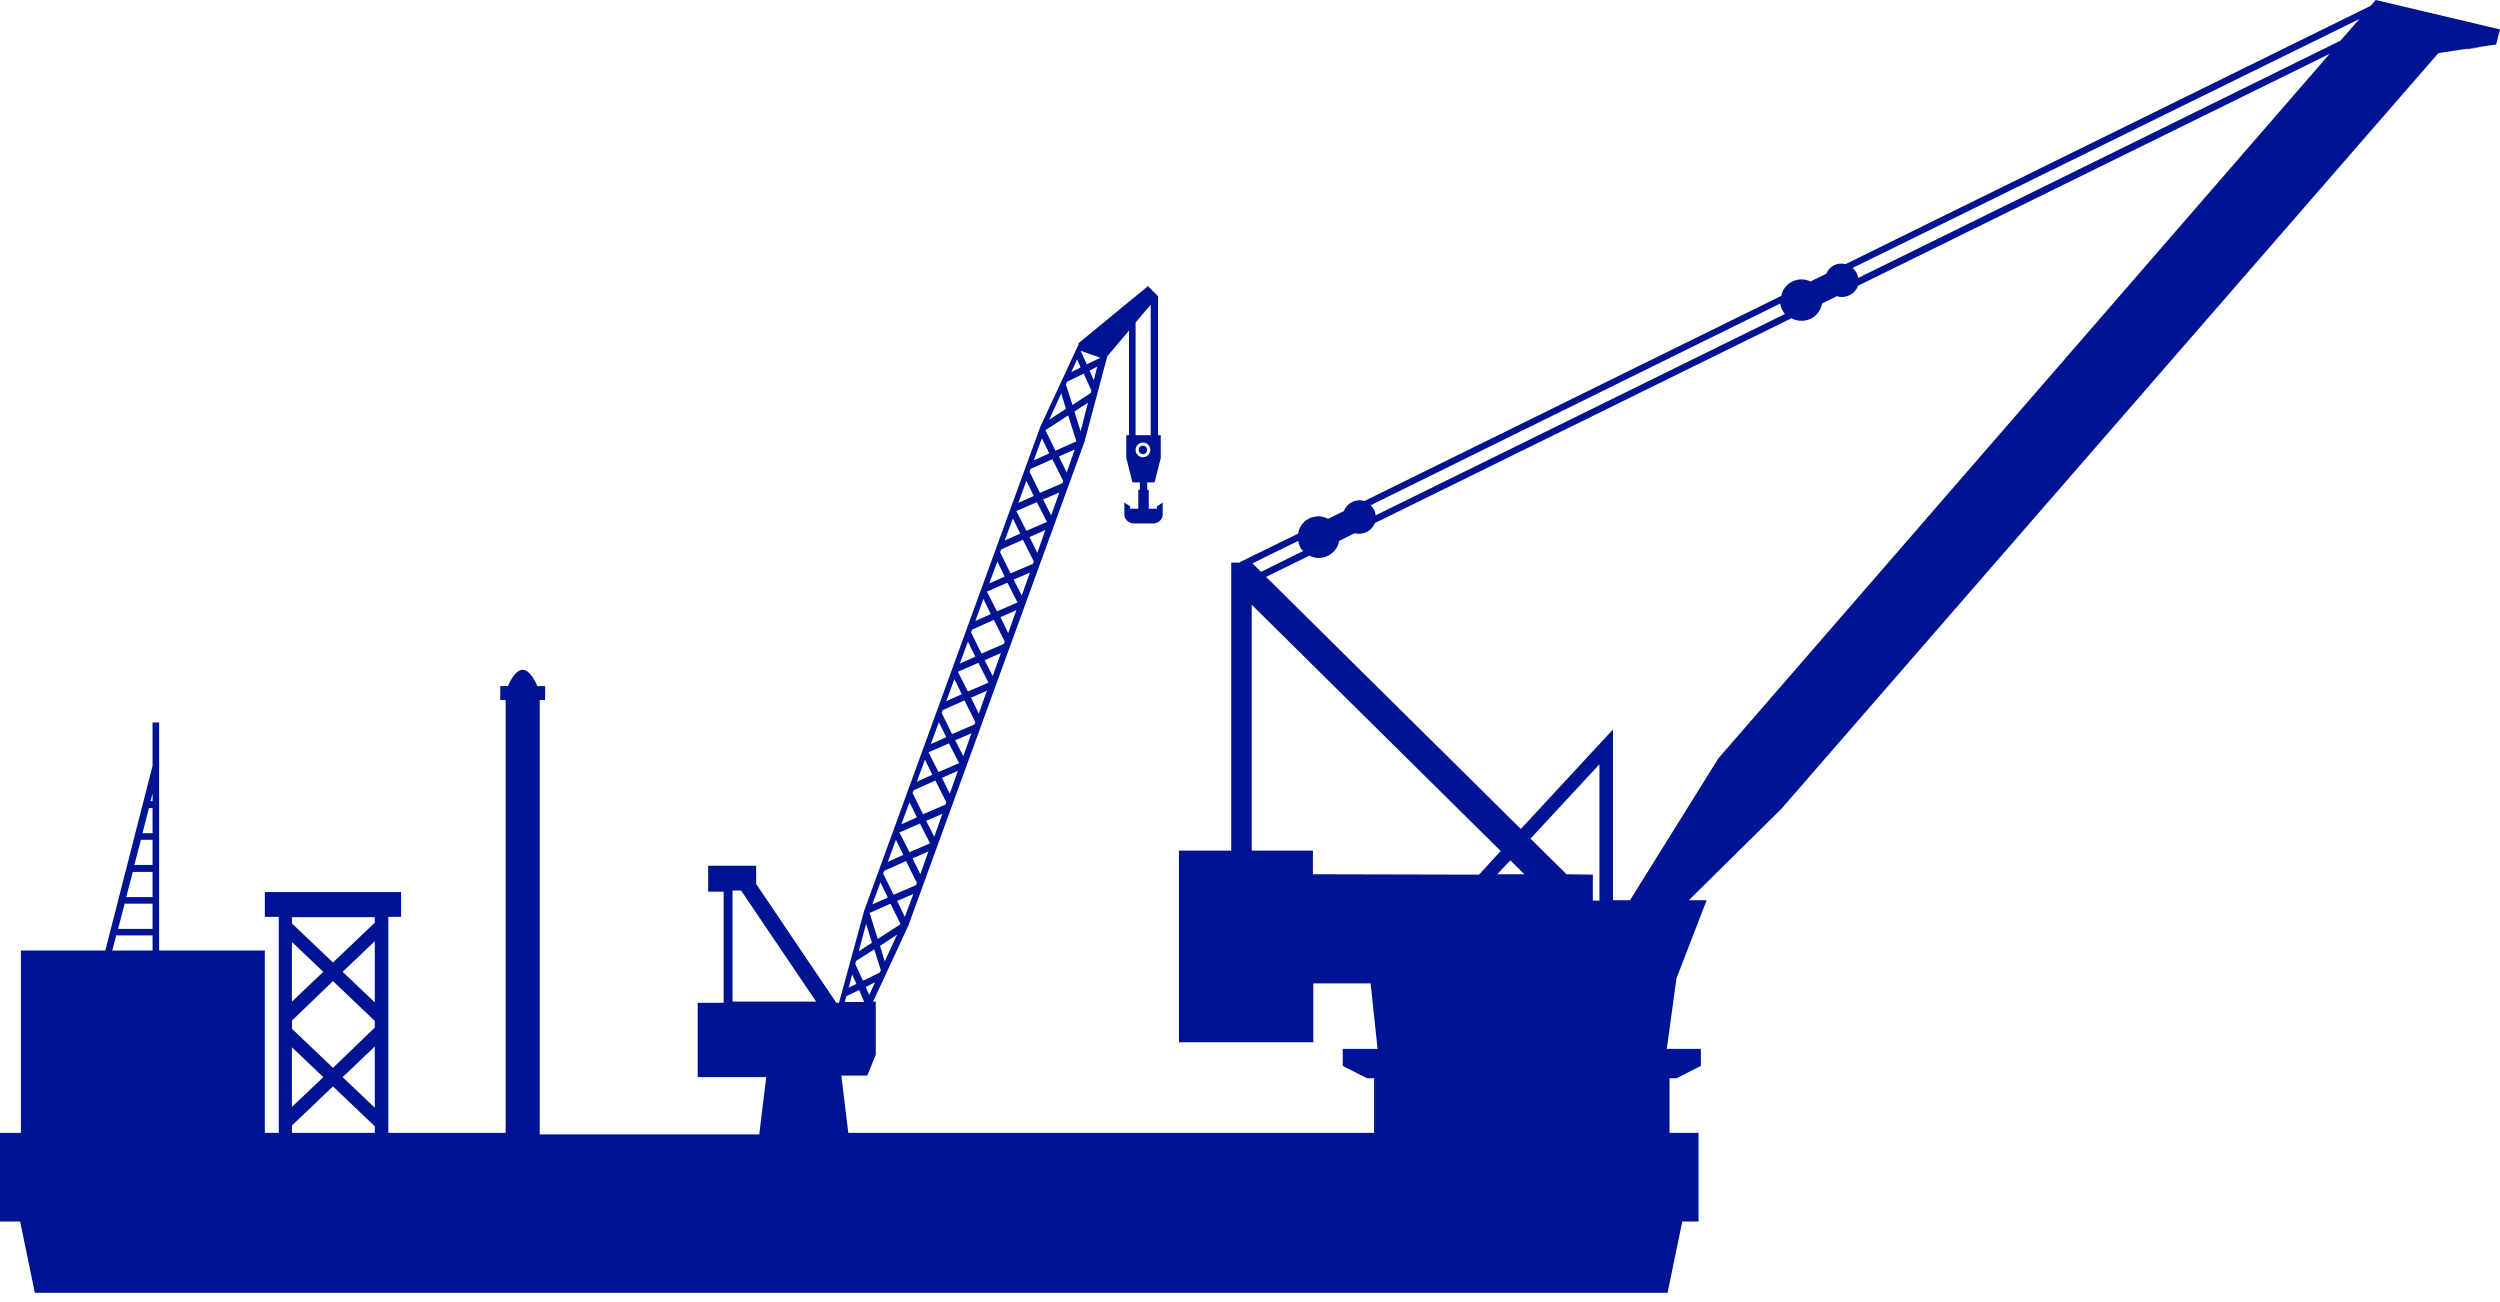 <?xml version="1.0" encoding="utf-8"?>
<!-- Generator: Adobe Illustrator 26.3.1, SVG Export Plug-In . SVG Version: 6.00 Build 0)  -->
<svg version="1.1" id="レイヤー_1" xmlns="http://www.w3.org/2000/svg" xmlns:xlink="http://www.w3.org/1999/xlink" x="0px"
	 y="0px" viewBox="0 0 645.7 336.2" style="enable-background:new 0 0 645.7 336.2;" xml:space="preserve">
<style type="text/css">
	.st0{fill:#001493;}
</style>
<path id="パス_11374" class="st0" d="M295.2,115.1c-0.6,0-1.1,0.5-1.1,1.1c0,0.6,0.5,1.1,1.1,1.1c0.6,0,1.1-0.5,1.1-1.1
	C296.3,115.6,295.8,115.1,295.2,115.1C295.2,115.1,295.2,115.1,295.2,115.1z"/>
<path id="パス_11375" class="st0" d="M643.2,11.7l1.5-0.2l1-3.9L613.6,0l-1.3,1.5L476.7,68.2c-2.1-0.5-4.2,0.5-5,2.5l-4.1,2
	c-2.6-1.3-5.8-0.2-7.1,2.4c-0.2,0.4-0.4,0.9-0.4,1.3l-107.7,53c-2.2-0.7-4.5,0.5-5.3,2.6L343,134c-2.6-1.4-5.9-0.4-7.2,2.2
	c-0.3,0.5-0.4,1-0.5,1.6l-15.1,7.4l0.1,0.1h-2.3v74.4h-13.5v49.5h34.7V254h14.8l1.8,16.9h-9v4.4l6.3,3.2h1.8v14.1H219.1l-1.8-14.8
	h6.7l2.2-5.4v-13.7h-0.7l9.1-19.6l45.5-125L286,92l5.6-6.6v27h-0.7v5.9l1.6,6.3h1.9v1.9h-0.4v4.9h-2.1v-0.6l-1.5-1v3.4
	c0.2,1.1,1.2,1.9,2.3,2h5.3c1.1-0.1,2.1-0.9,2.3-2v-3.4l-1.5,1v0.6h-2.1v-4.9h-0.4v-1.9h1.9l1.6-6.3v-5.9h-0.7V76.7l0.1-0.1
	l-0.1-0.1v0h0l-2.6-2.6l-17.9,14.7l0,0l0,0.1l-0.1,0.1l0.1,0.1l-9.9,21.3l-45.5,125l-6.5,23.8H216l-20.7-30.7v-4.7h-3.2l0,0h-5.2v0
	h-4v6.7h4v28.7h-6.7v19.2h17.7l-1.8,14.8h-56.7V180.8h1.4v-3.6h-2c-0.7-1.6-2.1-4.2-3.8-4.2s-3.1,2.5-3.8,4.2h-2v3.6h1.4v111.8
	h-30.3v-55.8h3.3v-6.4H68.4v6.4h3.6v55.8h-3.6v-47.1H41.1v-58.9h-1.7v11.2l-12.2,47.7H5.4v47.1H0v22.9h5.2L9,333.9h421.7l3.8-18.4
	h4.2v-22.9h-7.5v-14.1h1.8l6.3-3.2v-4.4h-8.8l2.5-18.2l7.8-20.2h-4.6l23.9-23.6L629.8,13.7l6-0.9 M39.4,215.2h-2.6l1.7-6.6v0.1h0.9
	V215.2z M39.4,216.9v6.5h-4.7l1.7-6.5H39.4z M39.4,225.2v6.5h-6.8l1.7-6.5H39.4z M39.4,233.4v6.5h-8.9l1.7-6.5H39.4z M39.4,206.9
	h-0.5l0.5-2V206.9z M30.1,241.3v0.3h9.3v3.9H29L30.1,241.3z M75.4,243.3l8.1,7.7l-8.1,7.7V243.3z M75.4,270.5l8.1,7.7l-8.1,7.7
	V270.5z M75.4,265.7v-2.1L86,253.4l10.8,10.3v1.7L86,275.8L75.4,265.7z M96.8,258.9l-8.3-7.9l8.3-7.9V258.9z M96.8,270.3v15.8
	l-8.3-7.9L96.8,270.3z M96.8,236.9v1.4L86,248.6l-10.6-10.1v-1.6L96.8,236.9z M75.4,290.7L86,280.6l10.8,10.3v1.7H75.4V290.7z
	 M239.8,219.9l-2.1,5.9l-2-4.1L239.8,219.9z M234.9,220.1l-2.6-5.1l5.3-2.3l2.6,5.1L234.9,220.1z M239.2,212l4.2-1.8l-2.1,5.9
	L239.2,212z M247.4,199.1l-2.1,5.9l-2-4.1L247.4,199.1z M242.4,199.4l-2.6-5.1l5.3-2.3l2.6,5.1L242.4,199.4z M246.7,191.2l4.2-1.8
	l-2.1,5.9L246.7,191.2z M254.9,178.4l-2.1,5.9l-2-4.1L254.9,178.4z M250,178.6l-2.6-5.1l5.3-2.3l2.6,5.1L250,178.6z M254.3,170.5
	l4.2-1.8l-2.1,5.9L254.3,170.5z M262.5,157.6l-2.1,5.9l-2-4.1L262.5,157.6z M257.5,157.9l-2.6-5.1l5.3-2.3l2.6,5.1L257.5,157.9z
	 M261.8,149.7l4.2-1.8l-2.1,5.9L261.8,149.7z M270,136.9l-2.1,5.9l-2-4.1L270,136.9z M265.1,137.1l-2.6-5.1l5.3-2.3l2.6,5.1
	L265.1,137.1z M269.4,129l4.2-1.8l-2.1,5.9L269.4,129z M272.6,116.4l-2.6-5.3l5.9-3.8l2.1,6.7L272.6,116.4z M277.6,116.1l-2.1,5.9
	l-2-4.1L277.6,116.1z M271,108.4l3.1-6.8l1.2,4L271,108.4z M271,117.1l-4,1.8l2.1-5.7L271,117.1z M266.2,121.1l5.6-2.5l2.8,5.6
	l-0.2,0.6l-5.8,2.5l-2.7-5.5L266.2,121.1z M267,128.1l-4,1.8l2.1-5.7L267,128.1z M263.5,137.8l-4,1.8l2.1-5.7L263.5,137.8z
	 M258.6,141.9l5.6-2.5l2.8,5.6l-0.2,0.6l-5.8,2.5l-2.7-5.5L258.6,141.9z M259.5,148.9l-4,1.8l2.1-5.7L259.5,148.9z M255.9,158.6
	l-4,1.8l2.1-5.7L255.9,158.6z M251.1,162.6l5.6-2.5l2.8,5.6l-0.2,0.6l-5.8,2.5l-2.7-5.5L251.1,162.6z M251.9,169.6l-4,1.8l2.1-5.7
	L251.9,169.6z M248.4,179.3l-4,1.8l2.1-5.7L248.4,179.3z M243.5,183.4l5.6-2.5l2.8,5.6l-0.2,0.6l-5.8,2.5l-2.7-5.5L243.5,183.4z
	 M244.4,190.4l-4,1.8l2.1-5.7L244.4,190.4z M240.8,200.1l-4,1.8l2.1-5.7L240.8,200.1z M236,204.1l5.6-2.5l2.8,5.6l-0.2,0.6l-5.8,2.5
	l-2.7-5.5L236,204.1z M236.8,211.1l-4,1.8l2.1-5.7L236.8,211.1z M233.3,220.8l-4,1.8l2.1-5.7L233.3,220.8z M228.4,224.9l5.6-2.5
	l2.8,5.6l-0.2,0.6l-5.8,2.5l-2.7-5.5L228.4,224.9z M229.3,231.8l-4,1.8l2.1-5.7L229.3,231.8z M226.7,242.5l-2.1-6.7l5.4-2.4l2.6,5.3
	L226.7,242.5z M231.7,241.4l-3.2,6.9l-1.2-4L231.7,241.4z M225.2,243.5l-3.4,2.2l1.9-7.1L225.2,243.5z M220.9,249l0.2-0.8l4.7-3
	l1.7,5.4l-0.3,0.6l-4.3,2.1L220.9,249z M221.2,254.1l-2,1l0.9-3.4L221.2,254.1z M226,253.7l-1.5,3.3l-0.9-2.1L226,253.7z
	 M233.7,236.8l-2-4.1l4.2-1.8L233.7,236.8z M279.1,111.4l-1.6-5.1l3.5-2.3L279.1,111.4z M282.5,98.2l-1.1-2.5l2-1L282.5,98.2z
	 M284.2,92.4l-3.5,1.7l-1.6-3.5L284.2,92.4z M295.2,118.1c-1.1,0-1.9-0.9-1.9-1.9c0-1.1,0.9-1.9,1.9-1.9c1.1,0,1.9,0.9,1.9,1.9
	c0,0,0,0,0,0C297.1,117.2,296.3,118.1,295.2,118.1L295.2,118.1z M297.2,112.4h-3.9V83.3l3.9-4.6V112.4z M278.2,92.8l0.9,2.1
	l-2.4,1.2L278.2,92.8z M279.9,96.5l2,4.4l-0.2,0.6l-4.7,3.1l-1.7-5.3l0.3-0.7L279.9,96.5z M218.6,257.3l3.3-1.6l1.3,3.1h-5
	L218.6,257.3z M189.2,258.7V230h2.2l19.4,28.7L189.2,258.7z M604.5,10.5L479.9,71.8c-0.1-1-0.6-1.9-1.4-2.6L609.4,4.9L604.5,10.5z
	 M355.3,133.1c-0.1-1-0.5-1.9-1.3-2.6l105.8-52.1c0.1,1,0.6,1.9,1.2,2.7L355.3,133.1z M323.5,145.5l11.8-5.8
	c0.1,0.5,0.2,0.9,0.4,1.4c0.2,0.5,0.5,0.9,0.9,1.2l-10.9,5.4L323.5,145.5z M339.1,225.8v-6.1h-15.8v-63.5l64.3,63.6l-5.6,6.1
	L339.1,225.8z M390.1,222.2l3.6,3.6h-7L390.1,222.2z M404.6,225.8l-9.3-9.2l17.8-19.2v35.2h-1.7v-6.7L404.6,225.8z M443.8,195.9
	L421,232.5h-4.4v-44.1l-23.8,25.7L327,149l11.2-5.5c2.6,1.4,5.8,0.3,7.2-2.3c0.2-0.5,0.4-1,0.5-1.5l4-2c2.1,0.6,4.4-0.5,5.2-2.6
	l107.6-52.9c2.6,1.4,5.9,0.5,7.3-2.1c0.3-0.5,0.5-1.1,0.6-1.7l3.8-1.9c2.3,0.7,4.7-0.5,5.5-2.7l121.8-59.9L443.8,195.9z M637.6,12.7
	h-0.8l4.7-0.7"/>
</svg>

